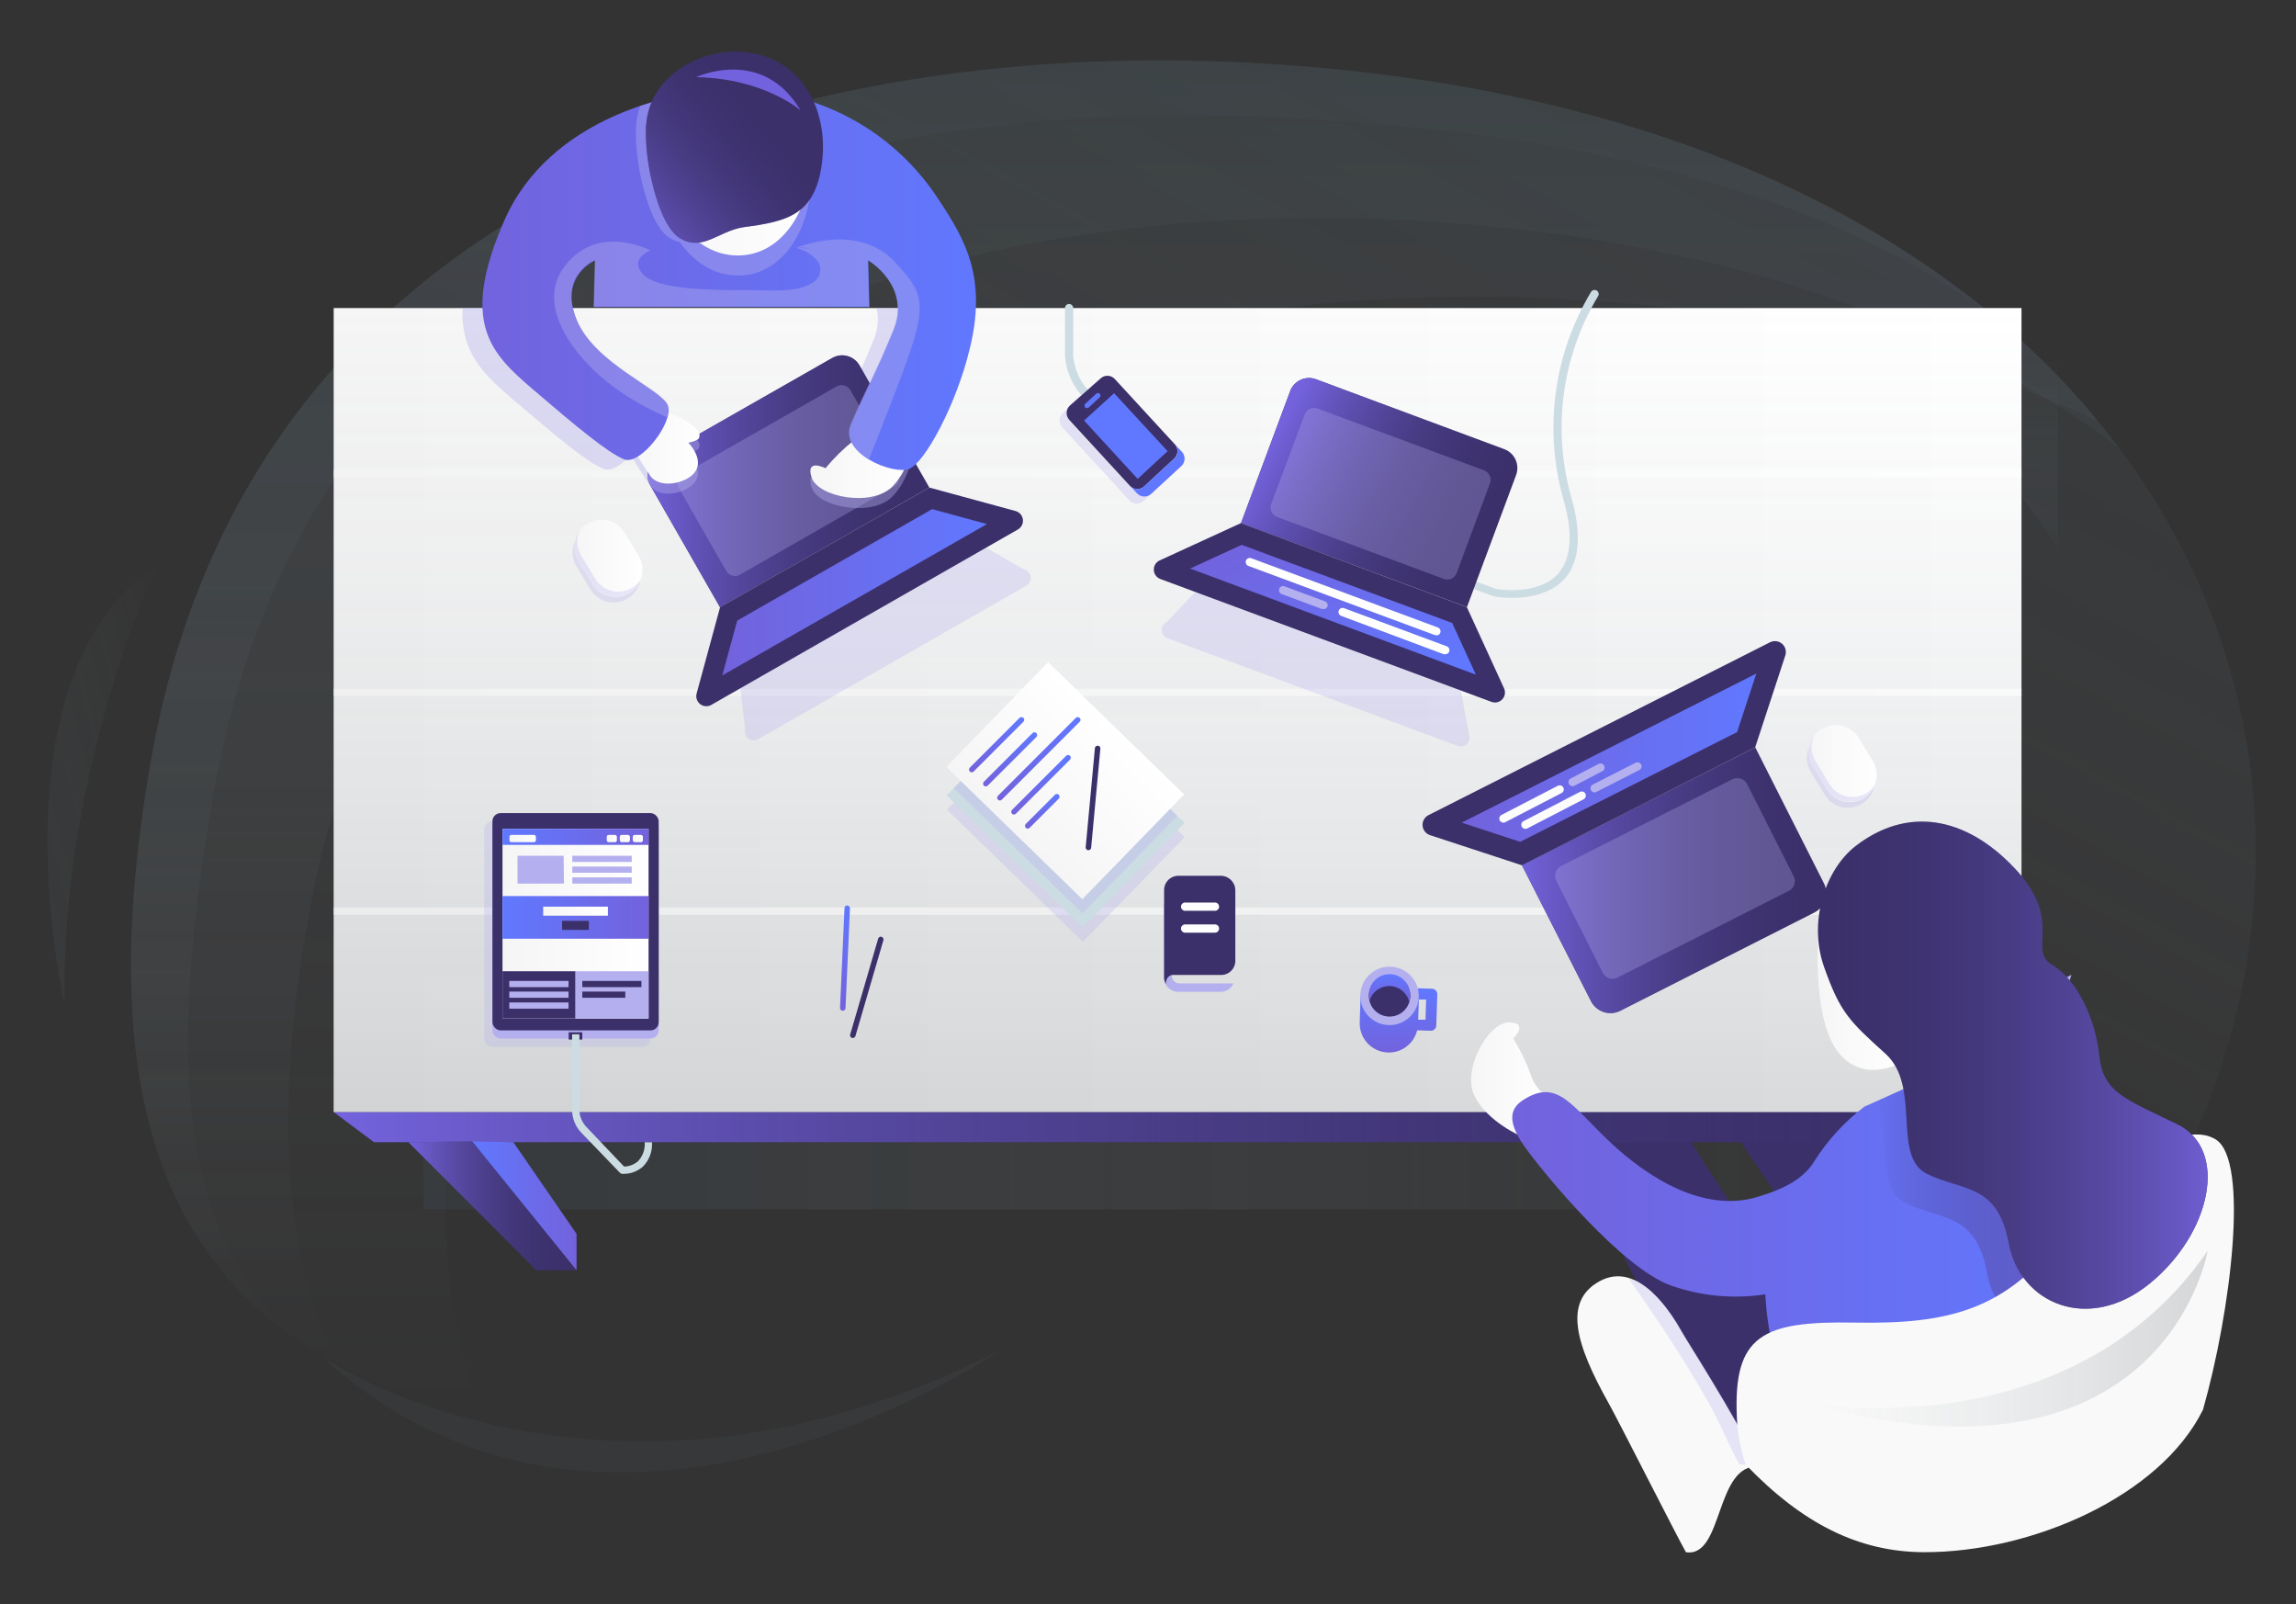 <?xml version="1.0" encoding="UTF-8"?>
<svg width="315px" height="220px" viewBox="0 0 315 220" version="1.1" xmlns="http://www.w3.org/2000/svg" xmlns:xlink="http://www.w3.org/1999/xlink">
    <rect x="0" y="0" width="315" height="220" fill="#333333" stroke="none"/>
    <!-- Generator: Sketch 52.4 (67378) - http://www.bohemiancoding.com/sketch -->
    <title>services/development</title>
    <desc>Created with Sketch.</desc>
    <defs>
        <linearGradient x1="51.278%" y1="53.965%" x2="91.844%" y2="7.157%" id="linearGradient-1">
            <stop stop-color="#919DA5" stop-opacity="0" offset="0%"></stop>
            <stop stop-color="#454F58" stop-opacity="0.93" offset="93%"></stop>
            <stop stop-color="#3F4952" offset="100%"></stop>
        </linearGradient>
        <linearGradient x1="50.082%" y1="100%" x2="50.082%" y2="0%" id="linearGradient-2">
            <stop stop-color="#3F4952" offset="0%"></stop>
            <stop stop-color="#919DA5" stop-opacity="0" offset="100%"></stop>
        </linearGradient>
        <linearGradient x1="50%" y1="100%" x2="50%" y2="0%" id="linearGradient-3">
            <stop stop-color="#3F4952" offset="0%"></stop>
            <stop stop-color="#919DA5" stop-opacity="0" offset="100%"></stop>
        </linearGradient>
        <linearGradient x1="50%" y1="100.016%" x2="50%" y2="0.001%" id="linearGradient-4">
            <stop stop-color="#919DA5" stop-opacity="0" offset="0%"></stop>
            <stop stop-color="#3F4952" offset="100%"></stop>
        </linearGradient>
        <linearGradient x1="49.998%" y1="100%" x2="49.998%" y2="0.001%" id="linearGradient-5">
            <stop stop-color="#919DA5" stop-opacity="0" offset="0%"></stop>
            <stop stop-color="#3F4952" offset="100%"></stop>
        </linearGradient>
        <linearGradient x1="50%" y1="100%" x2="50%" y2="0.001%" id="linearGradient-6">
            <stop stop-color="#919DA5" stop-opacity="0" offset="0%"></stop>
            <stop stop-color="#3F4952" offset="100%"></stop>
        </linearGradient>
        <linearGradient x1="0%" y1="50.005%" x2="100%" y2="50.005%" id="linearGradient-7">
            <stop stop-color="#3F4952" offset="0%"></stop>
            <stop stop-color="#919DA5" stop-opacity="0" offset="100%"></stop>
        </linearGradient>
        <linearGradient x1="0%" y1="49.879%" x2="100%" y2="49.879%" id="linearGradient-8">
            <stop stop-color="#7362DC" offset="0%"></stop>
            <stop stop-color="#3B306A" stop-opacity="0" offset="100%"></stop>
        </linearGradient>
        <linearGradient x1="0%" y1="49.995%" x2="100%" y2="49.995%" id="linearGradient-9">
            <stop stop-color="#F5F5F5" offset="0%"></stop>
            <stop stop-color="#FFFFFF" offset="100%"></stop>
        </linearGradient>
        <linearGradient x1="0%" y1="50%" x2="100%" y2="50%" id="linearGradient-10">
            <stop stop-color="#F5F5F5" offset="0%"></stop>
            <stop stop-color="#FFFFFF" offset="100%"></stop>
        </linearGradient>
        <linearGradient x1="10.322%" y1="30.974%" x2="92.122%" y2="67.593%" id="linearGradient-11">
            <stop stop-color="#7362DC" offset="0%"></stop>
            <stop stop-color="#3B306A" stop-opacity="0" offset="100%"></stop>
        </linearGradient>
        <linearGradient x1="2.689%" y1="4.685%" x2="102.689%" y2="86.388%" id="linearGradient-12">
            <stop stop-color="#7362DC" offset="0%"></stop>
            <stop stop-color="#6078FF" offset="100%"></stop>
        </linearGradient>
        <linearGradient x1="0%" y1="50%" x2="100%" y2="50%" id="linearGradient-13">
            <stop stop-color="#7362DC" offset="0%"></stop>
            <stop stop-color="#3B306A" stop-opacity="0" offset="100%"></stop>
        </linearGradient>
        <linearGradient x1="0%" y1="50%" x2="100%" y2="50%" id="linearGradient-14">
            <stop stop-color="#6078FF" offset="0%"></stop>
            <stop stop-color="#7362DC" offset="100%"></stop>
        </linearGradient>
        <linearGradient x1="0.022%" y1="50.002%" x2="100%" y2="50.002%" id="linearGradient-15">
            <stop stop-color="#7362DC" offset="0%"></stop>
            <stop stop-color="#3B306A" stop-opacity="0" offset="100%"></stop>
        </linearGradient>
        <linearGradient x1="0%" y1="50.022%" x2="100%" y2="50.022%" id="linearGradient-16">
            <stop stop-color="#7362DC" offset="0%"></stop>
            <stop stop-color="#6078FF" offset="100%"></stop>
        </linearGradient>
        <linearGradient x1="49.74%" y1="99.346%" x2="49.74%" y2="0%" id="linearGradient-17">
            <stop stop-color="#7362DC" offset="0%"></stop>
            <stop stop-color="#6078FF" offset="100%"></stop>
        </linearGradient>
        <linearGradient x1="49.601%" y1="97.552%" x2="51.635%" y2="3.737%" id="linearGradient-18">
            <stop stop-color="#7362DC" offset="0%"></stop>
            <stop stop-color="#6078FF" offset="100%"></stop>
        </linearGradient>
        <linearGradient x1="-27.73%" y1="63.613%" x2="153.652%" y2="34.545%" id="linearGradient-19">
            <stop stop-color="#6078FF" offset="0%"></stop>
            <stop stop-color="#7362DC" offset="100%"></stop>
        </linearGradient>
        <linearGradient x1="0%" y1="50.025%" x2="99.948%" y2="50.025%" id="linearGradient-20">
            <stop stop-color="#7362DC" offset="0%"></stop>
            <stop stop-color="#3B306A" stop-opacity="0" offset="100%"></stop>
        </linearGradient>
        <linearGradient x1="0%" y1="50%" x2="100%" y2="50%" id="linearGradient-21">
            <stop stop-color="#7362DC" offset="0%"></stop>
            <stop stop-color="#6078FF" offset="100%"></stop>
        </linearGradient>
        <linearGradient x1="-0.051%" y1="50%" x2="100.051%" y2="50%" id="linearGradient-22">
            <stop stop-color="#F5F5F5" offset="0%"></stop>
            <stop stop-color="#FFFFFF" offset="100%"></stop>
        </linearGradient>
        <linearGradient x1="0.008%" y1="50%" x2="100%" y2="50%" id="linearGradient-23">
            <stop stop-color="#F5F5F5" offset="0%"></stop>
            <stop stop-color="#FFFFFF" offset="100%"></stop>
        </linearGradient>
        <linearGradient x1="-0.003%" y1="49.98%" x2="100.039%" y2="49.98%" id="linearGradient-24">
            <stop stop-color="#7362DC" offset="0%"></stop>
            <stop stop-color="#6078FF" offset="100%"></stop>
        </linearGradient>
        <linearGradient x1="0%" y1="50%" x2="100%" y2="50%" id="linearGradient-25">
            <stop stop-color="#3B306A" stop-opacity="0" offset="0%"></stop>
            <stop stop-color="#7362DC" offset="100%"></stop>
        </linearGradient>
        <linearGradient x1="0%" y1="50.003%" x2="100%" y2="50.003%" id="linearGradient-26">
            <stop stop-color="#919DA5" stop-opacity="0" offset="0%"></stop>
            <stop stop-color="#3F4952" offset="100%"></stop>
        </linearGradient>
        <linearGradient x1="-0.043%" y1="50.041%" x2="100%" y2="50.041%" id="linearGradient-27">
            <stop stop-color="#F5F5F5" offset="0%"></stop>
            <stop stop-color="#FFFFFF" offset="100%"></stop>
        </linearGradient>
        <linearGradient x1="-0.008%" y1="49.998%" x2="100.005%" y2="49.998%" id="linearGradient-28">
            <stop stop-color="#3B306A" stop-opacity="0" offset="0%"></stop>
            <stop stop-color="#7362DC" offset="100%"></stop>
        </linearGradient>
        <linearGradient x1="0.015%" y1="49.937%" x2="100%" y2="49.937%" id="linearGradient-29">
            <stop stop-color="#F5F5F5" offset="0%"></stop>
            <stop stop-color="#FFFFFF" offset="100%"></stop>
        </linearGradient>
        <linearGradient x1="0%" y1="50.001%" x2="100.173%" y2="50.001%" id="linearGradient-30">
            <stop stop-color="#F5F5F5" offset="0%"></stop>
            <stop stop-color="#FFFFFF" offset="100%"></stop>
        </linearGradient>
        <linearGradient x1="0.022%" y1="50.028%" x2="100.036%" y2="50.028%" id="linearGradient-31">
            <stop stop-color="#7362DC" offset="0%"></stop>
            <stop stop-color="#6078FF" offset="100%"></stop>
        </linearGradient>
        <linearGradient x1="0.008%" y1="50%" x2="99.977%" y2="50%" id="linearGradient-32">
            <stop stop-color="#F5F5F5" offset="0%"></stop>
            <stop stop-color="#FFFFFF" offset="100%"></stop>
        </linearGradient>
        <linearGradient x1="-9.091%" y1="103.001%" x2="69.833%" y2="29.924%" id="linearGradient-33">
            <stop stop-color="#7362DC" offset="0%"></stop>
            <stop stop-color="#3B306A" stop-opacity="0" offset="100%"></stop>
        </linearGradient>
        <linearGradient x1="-0.03%" y1="49.971%" x2="99.952%" y2="49.971%" id="linearGradient-34">
            <stop stop-color="#F5F5F5" offset="0%"></stop>
            <stop stop-color="#FFFFFF" offset="100%"></stop>
        </linearGradient>
        <linearGradient x1="29.598%" y1="72.728%" x2="72.415%" y2="28.536%" id="linearGradient-35">
            <stop stop-color="#F5F5F5" offset="0%"></stop>
            <stop stop-color="#FFFFFF" offset="100%"></stop>
        </linearGradient>
        <linearGradient x1="243.72%" y1="211.475%" x2="168.721%" y2="133.281%" id="linearGradient-36">
            <stop stop-color="#7362DC" offset="0%"></stop>
            <stop stop-color="#6078FF" offset="100%"></stop>
        </linearGradient>
        <linearGradient x1="0%" y1="50.085%" x2="100%" y2="50.085%" id="linearGradient-37">
            <stop stop-color="#6078FF" offset="0%"></stop>
            <stop stop-color="#7362DC" offset="100%"></stop>
        </linearGradient>
        <linearGradient x1="0%" y1="51.923%" x2="100%" y2="51.923%" id="linearGradient-38">
            <stop stop-color="#F5F5F5" offset="0%"></stop>
            <stop stop-color="#FFFFFF" offset="100%"></stop>
        </linearGradient>
        <linearGradient x1="0%" y1="51.923%" x2="99.281%" y2="51.923%" id="linearGradient-39">
            <stop stop-color="#F5F5F5" offset="0%"></stop>
            <stop stop-color="#FFFFFF" offset="100%"></stop>
        </linearGradient>
        <linearGradient x1="49.265%" y1="99.999%" x2="49.265%" y2="0.004%" id="linearGradient-40">
            <stop stop-color="#7362DC" offset="0%"></stop>
            <stop stop-color="#6078FF" offset="100%"></stop>
        </linearGradient>
        <linearGradient x1="0%" y1="49.927%" x2="100%" y2="49.927%" id="linearGradient-41">
            <stop stop-color="#7362DC" offset="0%"></stop>
            <stop stop-color="#6078FF" offset="100%"></stop>
        </linearGradient>
        <linearGradient x1="49.948%" y1="99.998%" x2="49.948%" y2="-0.081%" id="linearGradient-42">
            <stop stop-color="#7362DC" offset="0%"></stop>
            <stop stop-color="#6078FF" offset="100%"></stop>
        </linearGradient>
        <linearGradient x1="0%" y1="49.925%" x2="100%" y2="49.925%" id="linearGradient-43">
            <stop stop-color="#7362DC" offset="0%"></stop>
            <stop stop-color="#6078FF" offset="100%"></stop>
        </linearGradient>
        <linearGradient x1="49.933%" y1="99.998%" x2="49.933%" y2="0.035%" id="linearGradient-44">
            <stop stop-color="#7362DC" offset="0%"></stop>
            <stop stop-color="#6078FF" offset="100%"></stop>
        </linearGradient>
        <linearGradient x1="0%" y1="49.953%" x2="100%" y2="49.953%" id="linearGradient-45">
            <stop stop-color="#7362DC" offset="0%"></stop>
            <stop stop-color="#6078FF" offset="100%"></stop>
        </linearGradient>
        <linearGradient x1="49.965%" y1="99.999%" x2="49.965%" y2="-0.054%" id="linearGradient-46">
            <stop stop-color="#7362DC" offset="0%"></stop>
            <stop stop-color="#6078FF" offset="100%"></stop>
        </linearGradient>
        <linearGradient x1="0%" y1="49.933%" x2="100%" y2="49.933%" id="linearGradient-47">
            <stop stop-color="#7362DC" offset="0%"></stop>
            <stop stop-color="#6078FF" offset="100%"></stop>
        </linearGradient>
        <linearGradient x1="50%" y1="100%" x2="50%" y2="0.022%" id="linearGradient-48">
            <stop stop-color="#7362DC" offset="0%"></stop>
            <stop stop-color="#6078FF" offset="100%"></stop>
        </linearGradient>
        <linearGradient x1="50.989%" y1="100%" x2="50.989%" y2="-0.173%" id="linearGradient-49">
            <stop stop-color="#7362DC" offset="0%"></stop>
            <stop stop-color="#6078FF" offset="100%"></stop>
        </linearGradient>
        <linearGradient x1="-35.633%" y1="95.277%" x2="106.144%" y2="0.631%" id="linearGradient-50">
            <stop stop-color="#3F4952" offset="0%"></stop>
            <stop stop-color="#919DA5" stop-opacity="0" offset="100%"></stop>
        </linearGradient>
        <linearGradient x1="42.868%" y1="32.082%" x2="87.896%" y2="-151.095%" id="linearGradient-51">
            <stop stop-color="#3F4952" offset="0%"></stop>
            <stop stop-color="#919DA5" stop-opacity="0" offset="100%"></stop>
        </linearGradient>
    </defs>
    <g id="services/development" stroke="none" stroke-width="1" fill="none" fill-rule="evenodd">
        <g id="development" transform="translate(6, 7)">
            <path d="M165.14,1.6 C99.86,-1.73 28.14,21.07 14.74,97.15 C1.34,173.23 35.89,199.4 137.35,188.37 C238.81,177.34 282.89,195 299.87,135.54 C316.85,76.08 274.37,7.18 165.14,1.6 Z" id="Path" fill="url(#linearGradient-1)" opacity="0.2"></path>
            <path d="M276.34,68.19 L276.34,42.25 L252,42.25 C261.618,49.351 269.865,58.14 276.34,68.19 Z" id="Path" fill="url(#linearGradient-2)" opacity="0.2" style="mix-blend-mode: multiply;"></path>
            <path d="M55.86,42.25 L44.78,42.25 L44.78,53.09 C48.175,49.184 51.881,45.559 55.86,42.25 Z" id="Path" fill="url(#linearGradient-3)" opacity="0.2" style="mix-blend-mode: multiply;"></path>
            <path d="M57.91,129.52 C71.35,53.45 143,30.65 208.31,34 C237.52,35.49 261.96,41.52 281.77,50.69 C259.92,24.15 221.38,4.48 165.14,1.6 C99.86,-1.73 28.14,21.07 14.74,97.15 C5.58,149.01 18.74,177.67 60.2,187.15 C54.22,172.69 53.65,153.61 57.91,129.52 Z" id="Path" fill="url(#linearGradient-4)" opacity="0.2"></path>
            <path d="M36.32,118.73 C49.76,42.66 121.44,19.85 186.72,23.19 C229.5,25.37 262,37.28 284.78,54.52 C263.56,26.07 224.07,4.61 165.14,1.6 C99.86,-1.73 28.14,21.07 14.74,97.15 C7.25,139.52 14.68,166.41 40.26,180.02 C32.76,165.14 31.7,144.88 36.32,118.73 Z" id="Path" fill="url(#linearGradient-5)" opacity="0.2"></path>
            <path d="M23.37,101.46 C36.81,25.39 105.26,5.82 170.54,9.16 C213.13,11.33 245.54,19.91 268.31,37.04 C245.44,17.6 211.23,4 165.14,1.6 C99.86,-1.73 28.14,21.07 14.74,97.15 C7.86,136.1 13.58,162 34.41,176.46 C18,161.38 17.13,136.81 23.37,101.46 Z" id="Path" fill="url(#linearGradient-6)" opacity="0.2"></path>
            <rect id="Rectangle" fill="url(#linearGradient-7)" opacity="0.3" x="52.11" y="57.72" width="212.42" height="101.15"></rect>
            <path d="M206.82,143.07 C206.82,143.07 215.61,165.07 220.2,171.27 C224.79,177.47 227.62,184.53 233.93,193.98 C240.24,203.43 257.74,201.24 263.59,194.98 C269.44,188.72 258.71,155.92 258.71,155.92 L245.71,140.72 L231.8,148 C231.8,148 242.63,164.87 246.71,168.19 C250.79,171.51 242.82,171.66 237.91,166.66 C233,161.66 220.83,141.15 220.83,141.15 L206.82,143.07 Z" id="Path" fill="#3B306A"></path>
            <polygon id="Path" fill="#3B306A" points="265.83 149.65 45.3 149.65 39.78 145.52 271.34 145.52"></polygon>
            <polygon id="Path" fill="url(#linearGradient-8)" points="265.83 149.65 45.3 149.65 39.78 145.52 271.34 145.52"></polygon>
            <rect id="Rectangle" fill="url(#linearGradient-9)" x="39.78" y="35.25" width="231.56" height="110.27"></rect>
            <rect id="Rectangle" fill="url(#linearGradient-3)" opacity="0.2" style="mix-blend-mode: multiply;" x="39.78" y="35.25" width="231.56" height="110.27"></rect>
            <path d="M271.34,118.47 L39.78,118.47 L39.78,117.47 L271.34,117.47 L271.34,118.47 Z M271.34,88.47 L39.78,88.47 L39.78,87.47 L271.34,87.47 L271.34,88.47 Z M271.34,58.47 L39.78,58.47 L39.78,57.47 L271.34,57.47 L271.34,58.47 Z" id="Shape" fill="url(#linearGradient-10)" fill-rule="nonzero" opacity="0.6"></path>
            <path d="M114.26,35.25 L125.15,35.25 C125.193,37.64 124.914,40.025 124.32,42.34 C122.5,49.83 118.32,57.85 116.05,58.71 C113.78,59.57 106.37,56.56 107.99,52.71 C109.86,48.23 111.41,45.65 113.85,39.62 C114.452,38.245 114.595,36.713 114.26,35.25 Z M64.46,47.86 C70.32,52.86 74.62,56.47 76.86,57.33 C79.1,58.19 83.76,52.16 82.86,49.92 C81.96,47.68 72.76,44.24 70.32,38.21 C69.911,37.261 69.684,36.243 69.65,35.21 L57.47,35.21 C57.14,41.39 60.43,44.42 64.46,47.86 Z" id="Shape" fill="#B4AFEF" fill-rule="nonzero" opacity="0.4" style="mix-blend-mode: multiply;"></path>
            <path d="M201.46,75 C200.619,75.004 199.779,74.934 198.95,74.79 L196.18,73.79 C195.985,73.638 195.912,73.375 196.002,73.145 C196.092,72.914 196.323,72.77 196.57,72.79 L199.25,73.79 C199.25,73.79 204.91,74.79 207.72,71.73 C209.59,69.68 209.85,66.22 208.48,61.46 C205.773,51.856 207.156,41.56 212.3,33.01 C212.48,32.755 212.833,32.692 213.09,32.87 C213.212,32.955 213.295,33.085 213.322,33.231 C213.348,33.377 213.315,33.528 213.23,33.65 C208.271,41.92 206.943,51.869 209.56,61.15 C211.05,66.31 210.71,70.15 208.56,72.5 C206.58,74.56 203.59,75 201.46,75 Z" id="Path" fill="#CCDCE3"></path>
            <path d="M195.26,76.26 L164.26,64.75 L171,46.66 C171.517,45.243 173.076,44.504 174.5,45 L200.34,54.59 C201.038,54.838 201.606,55.356 201.918,56.027 C202.231,56.698 202.26,57.467 202,58.16 L195.26,76.26 Z" id="Path" fill="#3B306A"></path>
            <path d="M195.26,76.26 L164.26,64.75 L171,46.66 C171.517,45.243 173.076,44.504 174.5,45 L200.34,54.59 C201.038,54.838 201.606,55.356 201.918,56.027 C202.231,56.698 202.26,57.467 202,58.16 L195.26,76.26 Z" id="Path" fill="url(#linearGradient-11)"></path>
            <path d="M194,95.31 L154.16,80.53 C153.704,80.358 153.396,79.929 153.379,79.442 C153.361,78.955 153.638,78.505 154.08,78.3 L165.24,66.6 L192.42,76.68 L195.52,93.68 C195.718,94.124 195.632,94.643 195.3,94.999 C194.969,95.354 194.457,95.477 194,95.31 Z" id="Path" fill="#B4AFEF" opacity="0.3" style="mix-blend-mode: multiply;"></path>
            <path d="M198.64,89.27 L153.19,72.41 C152.671,72.214 152.32,71.727 152.298,71.173 C152.276,70.619 152.588,70.106 153.09,69.87 L164.24,64.75 L195.24,76.26 L200.35,87.41 C200.58,87.912 200.487,88.502 200.113,88.908 C199.74,89.315 199.159,89.457 198.64,89.27 Z" id="Path" fill="#3B306A"></path>
            <path d="M192,72.37 L169.21,63.9 C168.499,63.633 168.137,62.842 168.4,62.13 L173,49.85 C173.128,49.506 173.388,49.227 173.722,49.075 C174.056,48.923 174.437,48.911 174.78,49.04 L197.61,57.51 C198.321,57.777 198.683,58.568 198.42,59.28 L193.86,71.56 C193.734,71.924 193.461,72.219 193.107,72.372 C192.754,72.526 192.353,72.525 192,72.37 Z" id="Path" fill="#B4AFEF" opacity="0.3"></path>
            <polygon id="Path" fill="url(#linearGradient-12)" points="157.27 70.98 164.35 67.73 193.23 78.44 196.48 85.53"></polygon>
            <polygon id="Path" fill="#3B306A" points="58.8 149.56 50.02 149.65 67.59 167.22 73.1 167.22 58.8 149.56"></polygon>
            <polygon id="Path" fill="url(#linearGradient-13)" points="73.1 167.22 58.8 149.56 50.02 149.65 67.59 167.22"></polygon>
            <polygon id="Path" fill="url(#linearGradient-14)" points="73.1 167.22 73.1 162.23 64.42 149.65 58.8 149.56"></polygon>
            <path d="M134.86,73.3 L98,94.39 C97.577,94.632 97.049,94.596 96.663,94.299 C96.276,94.002 96.105,93.501 96.23,93.03 L94.39,77 L119.56,62.61 L134.56,71.13 C135.014,71.262 135.348,71.649 135.413,72.118 C135.478,72.586 135.261,73.049 134.86,73.3 Z" id="Path" fill="#B4AFEF" opacity="0.3" style="mix-blend-mode: multiply;"></path>
            <path d="M121.5,59.87 L92.78,76.29 L83.2,59.54 C82.443,58.225 82.89,56.545 84.2,55.78 L108.16,42.1 C108.791,41.734 109.542,41.633 110.247,41.821 C110.952,42.008 111.554,42.469 111.92,43.1 L121.5,59.87 Z" id="Path" fill="#3B306A"></path>
            <path d="M121.5,59.87 L92.78,76.29 L83.2,59.54 C82.443,58.225 82.89,56.545 84.2,55.78 L108.16,42.1 C108.791,41.734 109.542,41.633 110.247,41.821 C110.952,42.008 111.554,42.469 111.92,43.1 L121.5,59.87 Z" id="Path" fill="url(#linearGradient-15)"></path>
            <path d="M133.65,65.62 L91.57,89.69 C91.087,89.956 90.491,89.909 90.056,89.569 C89.621,89.23 89.43,88.664 89.57,88.13 L92.79,76.29 L121.5,59.87 L133.33,63.09 C133.869,63.237 134.265,63.694 134.335,64.248 C134.406,64.802 134.135,65.343 133.65,65.62 Z" id="Path" fill="#3B306A"></path>
            <polygon id="Path" fill="url(#linearGradient-16)" points="93.09 85.64 95.14 78.12 121.88 62.83 129.4 64.88"></polygon>
            <path d="M116.65,59.73 L95.52,71.82 C94.857,72.198 94.013,71.97 93.63,71.31 L87.13,59.94 C86.761,59.276 86.992,58.439 87.65,58.06 L108.78,46 C109.443,45.622 110.287,45.85 110.67,46.51 L117.17,57.88 C117.519,58.536 117.29,59.352 116.65,59.73 Z" id="Path" fill="#B4AFEF" opacity="0.3"></path>
            <path d="M190.46,128.61 L188.54,128.55 L188.54,129.71 L180.67,129.46 L180.55,133.16 C180.448,135.219 181.928,137.018 183.967,137.315 C186.007,137.613 187.939,136.312 188.43,134.31 L190.31,134.37 C190.499,134.369 190.681,134.298 190.82,134.17 C190.965,134.036 191.048,133.848 191.05,133.65 L191.19,129.38 C191.195,129.181 191.121,128.988 190.985,128.844 C190.848,128.699 190.659,128.615 190.46,128.61 Z M189.57,132.86 L188.57,132.86 L188.66,130.09 L189.66,130.09 L189.57,132.86 Z" id="Shape" fill="url(#linearGradient-17)" fill-rule="nonzero"></path>
            <circle id="Oval" fill="#B4AFEF" cx="184.64" cy="129.59" r="4.01"></circle>
            <circle id="Oval" fill="#3B306A" cx="184.64" cy="129.59" r="2.84"></circle>
            <path d="M184.68,128.24 C185.956,128.286 187.044,129.178 187.34,130.42 C187.419,130.181 187.463,129.932 187.47,129.68 C187.556,128.636 187.061,127.629 186.18,127.06 C185.3,126.492 184.178,126.454 183.262,126.962 C182.346,127.471 181.784,128.442 181.8,129.49 C181.799,129.743 181.829,129.995 181.89,130.24 C182.266,129.023 183.407,128.206 184.68,128.24 Z" id="Path" fill="url(#linearGradient-18)"></path>
            <polygon id="Path" fill="#B4AFEF" points="264.48 154.97 269.66 130.91 278.2 126.7 269.81 152.28"></polygon>
            <polygon id="Path" fill="url(#linearGradient-19)" points="264.48 154.97 262.04 150.14 264.28 133.75 269.66 130.91"></polygon>
            <path d="M202.81,111.68 L234.81,95.51 L244.24,114.16 C244.967,115.63 244.379,117.412 242.92,118.16 L216.28,131.64 C214.81,132.367 213.028,131.779 212.28,130.32 L202.81,111.68 Z" id="Path" fill="#3B306A"></path>
            <path d="M202.81,111.68 L234.81,95.51 L244.24,114.16 C244.967,115.63 244.379,117.412 242.92,118.16 L216.28,131.64 C214.81,132.367 213.028,131.779 212.28,130.32 L202.81,111.68 Z" id="Path" fill="url(#linearGradient-20)"></path>
            <path d="M190,104.79 L236.84,81.09 C237.38,80.819 238.03,80.899 238.488,81.292 C238.947,81.685 239.125,82.315 238.94,82.89 L234.8,95.51 L202.8,111.68 L190.18,107.54 C189.608,107.347 189.208,106.828 189.169,106.225 C189.129,105.623 189.458,105.056 190,104.79 Z" id="Path" fill="#3B306A"></path>
            <polygon id="Path" fill="url(#linearGradient-21)" points="234.96 85.38 232.32 93.41 202.56 108.46 194.54 105.83"></polygon>
            <path d="M200.26,105.83 C199.999,105.834 199.77,105.657 199.708,105.403 C199.646,105.15 199.767,104.887 200,104.77 L207.73,100.77 C207.909,100.679 208.122,100.69 208.291,100.799 C208.459,100.908 208.556,101.099 208.546,101.299 C208.535,101.499 208.419,101.679 208.24,101.77 L200.51,105.77 C200.432,105.809 200.347,105.829 200.26,105.83 Z" id="Path" fill="#FCFCFC"></path>
            <path d="M203.28,106.68 C203.019,106.684 202.79,106.507 202.728,106.253 C202.666,106 202.787,105.737 203.02,105.62 L210.75,101.62 C210.882,101.55 211.037,101.536 211.18,101.581 C211.323,101.626 211.442,101.727 211.51,101.86 C211.65,102.136 211.543,102.474 211.27,102.62 L203.54,106.62 C203.459,106.659 203.37,106.679 203.28,106.68 Z" id="Path" fill="#FCFCFC"></path>
            <path d="M209.75,100.83 C209.489,100.834 209.26,100.657 209.198,100.403 C209.136,100.15 209.257,99.887 209.49,99.77 L213.33,97.77 C213.604,97.631 213.938,97.738 214.08,98.01 C214.153,98.142 214.168,98.298 214.123,98.441 C214.078,98.585 213.975,98.704 213.84,98.77 L210,100.77 C209.922,100.809 209.837,100.829 209.75,100.83 Z" id="Path" fill="#B4AFEF"></path>
            <path d="M212.77,101.68 C212.557,101.682 212.363,101.561 212.27,101.37 C212.136,101.093 212.241,100.76 212.51,100.61 L218.4,97.61 C218.679,97.472 219.018,97.583 219.16,97.86 C219.297,98.136 219.186,98.472 218.91,98.61 L213.03,101.61 C212.951,101.656 212.861,101.68 212.77,101.68 Z" id="Path" fill="#B4AFEF"></path>
            <path d="M239.43,115.18 L215.9,127.09 C215.165,127.454 214.274,127.16 213.9,126.43 L207.5,113.78 C207.13,113.045 207.426,112.15 208.16,111.78 L231.69,99.87 C232.425,99.512 233.312,99.805 233.69,100.53 L240.09,113.19 C240.453,113.922 240.158,114.81 239.43,115.18 Z" id="Path" fill="#B4AFEF" opacity="0.3"></path>
            <path d="M249.44,103.26 C247.689,104.318 245.412,103.759 244.35,102.01 L242.43,98.85 C241.372,97.099 241.931,94.822 243.68,93.76 C245.431,92.702 247.708,93.261 248.77,95.01 L250.68,98.17 C251.192,99.009 251.349,100.017 251.116,100.972 C250.883,101.927 250.28,102.75 249.44,103.26 Z" id="Path" fill="#B4AFEF" opacity="0.3" style="mix-blend-mode: multiply;"></path>
            <path d="M249.69,102.47 C247.942,103.527 245.668,102.968 244.61,101.22 L242.69,98.06 C241.632,96.309 242.191,94.032 243.94,92.97 C245.688,91.913 247.962,92.472 249.02,94.22 L250.94,97.38 C251.998,99.131 251.439,101.408 249.69,102.47 Z" id="Path" fill="url(#linearGradient-22)"></path>
            <path d="M250.07,101.77 C249.231,102.282 248.223,102.439 247.268,102.206 C246.313,101.973 245.49,101.37 244.98,100.53 L243.06,97.36 C242.45,96.349 242.365,95.105 242.83,94.02 C241.999,95.209 241.944,96.776 242.69,98.02 L244.61,101.18 C245.668,102.928 247.942,103.487 249.69,102.43 C250.361,102.025 250.884,101.415 251.18,100.69 C250.891,101.125 250.512,101.493 250.07,101.77 Z" id="Path" fill="#B4AFEF" opacity="0.3" style="mix-blend-mode: multiply;"></path>
            <path d="M202.76,148.87 C202.76,148.87 198.12,146.93 196.31,143.35 C194.5,139.77 198.18,133.2 201.02,133.23 C203.86,133.26 201.61,135.44 201.61,135.44 C202.586,136.999 203.391,138.658 204.01,140.39 C204.543,142.114 205.889,143.467 207.61,144.01 L202.76,148.87 Z" id="Path" fill="url(#linearGradient-23)"></path>
            <path d="M224.69,175.6 C223.39,173.29 218.84,165.75 213.43,168.74 C208.5,171.47 210.08,177.23 214.7,185.46 C215.89,187.56 224.01,203.62 225.3,205.89 C230.51,206.7 229.24,193.61 235.42,194.12 C231.51,186.26 225.45,177 224.69,175.6 Z" id="Path" fill="#F9F9F9"></path>
            <path d="M203.06,143.81 C200.96,145.12 200.79,147.04 203.48,150.7 C206.17,154.36 216.48,166.84 223.2,169.3 C227.366,170.775 231.832,171.195 236.2,170.52 C236.2,170.52 236.48,182.64 242.8,189.35 C247.16,193.98 246.25,194.94 263.8,185.88 C281.35,176.82 281.08,155.88 281.09,146.55 C281.1,137.22 281.6,137.75 273.48,138.55 C265.36,139.35 260.91,139.79 260.91,139.79 L249.77,144.79 C247.052,146.861 244.725,149.401 242.9,152.29 C241.49,154.58 239.03,156 235.03,157.19 C227.75,159.33 220.21,154.63 214.9,149.65 C209.59,144.67 207.72,140.89 203.06,143.81 Z" id="Path" fill="url(#linearGradient-24)"></path>
            <path d="M281.12,146.55 L281.12,146.44 C279.85,145.224 279.098,143.566 279.02,141.81 C278.891,140.568 278.653,139.34 278.31,138.14 C277.2,138.14 275.66,138.32 273.51,138.52 C265.39,139.28 260.94,139.76 260.94,139.76 L251.44,144.04 C253.54,148.91 251.3,155.95 255.35,157.97 C260.19,160.38 265.06,159.2 266.59,167.49 C267.262,171.738 270.414,175.17 274.59,176.2 C281.24,166.19 281.11,153.33 281.12,146.55 Z" id="Path" fill="url(#linearGradient-25)"></path>
            <path d="M218.67,168.8 L217.38,168.26 C217.38,168.26 226.8,181.38 230.38,189.26 C231.24,191.18 231.99,192.67 232.62,193.83 L235.47,194.09 C231.56,186.23 225.47,176.93 224.74,175.57 C224.01,174.21 221.61,170.39 218.67,168.8 Z" id="Path" fill="#B4AFEF" opacity="0.3" style="mix-blend-mode: multiply;"></path>
            <path d="M298,149.29 C293.63,146.54 284.62,152.15 276.92,162.46 C269.22,172.77 261.14,174.63 248.48,174.4 C235.82,174.17 231.77,176.1 232.29,187.4 C232.379,189.611 232.79,191.798 233.51,193.89 C241.27,201.96 249.01,205.89 258.07,205.89 C272.69,205.89 290.32,198.29 296.24,186.35 C300.07,172.86 302.61,152.17 298,149.29 Z" id="Path" fill="#F9F9F9"></path>
            <path d="M241.3,185.31 C241.3,185.31 277.7,192.39 296.88,164.56 C296.88,164.56 291,199.38 241.3,185.31 Z" id="Path" fill="url(#linearGradient-26)" opacity="0.2" style="mix-blend-mode: multiply;"></path>
            <path d="M243.52,119.72 C243.52,119.72 242.34,132.72 246.3,137.46 C250.26,142.2 256.07,138.09 256.07,138.09 L243.52,119.72 Z" id="Path" fill="url(#linearGradient-27)"></path>
            <path d="M248.63,109 C244.43,112.21 242.05,119.37 244.25,125.61 C246.45,131.85 247.71,133.04 252.68,137.52 C257.65,142 253.52,151.57 258.35,153.98 C263.18,156.39 268.06,155.21 269.59,163.5 C271.12,171.79 280.52,175.89 288.93,169.04 C297.34,162.19 299.84,150.66 292.69,147.19 C285.54,143.72 282.54,142.82 282.02,137.82 C281.5,132.82 279.02,127.4 275.54,125.33 C272.06,123.26 277.26,119.39 270.43,112.12 C263.6,104.85 255.61,103.64 248.63,109 Z" id="Path" fill="#3B306A"></path>
            <path d="M248.63,109 C244.43,112.21 242.05,119.37 244.25,125.61 C246.45,131.85 247.71,133.04 252.68,137.52 C257.65,142 253.52,151.57 258.35,153.98 C263.18,156.39 268.06,155.21 269.59,163.5 C271.12,171.79 280.52,175.89 288.93,169.04 C297.34,162.19 299.84,150.66 292.69,147.19 C285.54,143.72 282.54,142.82 282.02,137.82 C281.5,132.82 279.02,127.4 275.54,125.33 C272.06,123.26 277.26,119.39 270.43,112.12 C263.6,104.85 255.61,103.64 248.63,109 Z" id="Path" fill="url(#linearGradient-28)"></path>
            <path d="M119.61,53.22 C119.61,53.22 119.26,58.22 116.44,61.1 C113.62,63.98 106.23,62.57 105.35,59.87 C104.47,57.17 107.25,58.6 107.25,58.6 C108.421,57.179 109.738,55.885 111.18,54.74 C112.644,53.686 113.499,51.983 113.47,50.18 L119.61,53.22 Z" id="Path" fill="#B4AFEF" opacity="0.4" style="mix-blend-mode: multiply;"></path>
            <path d="M119.61,51.85 C119.61,51.85 119.26,56.85 116.44,59.72 C113.62,62.59 106.23,61.19 105.35,58.49 C104.47,55.79 107.25,57.22 107.25,57.22 C108.42,55.801 109.738,54.511 111.18,53.37 C112.642,52.315 113.497,50.613 113.47,48.81 L119.61,51.85 Z" id="Path" fill="url(#linearGradient-29)"></path>
            <path d="M82.26,49.92 C82.26,49.92 86.71,51.14 88.18,52.11 C89.65,53.08 90.18,53.73 89.9,54.46 C89.73,54.85 88.44,55.1 88.44,55.1 C88.44,55.1 90.44,57.1 89.51,58.85 C88.58,60.6 84.65,61.54 83.26,59.7 C81.909,57.725 80.661,55.683 79.52,53.58 L82.26,49.92 Z" id="Path" fill="#B4AFEF" opacity="0.4" style="mix-blend-mode: multiply;"></path>
            <path d="M82.26,48.55 C82.26,48.55 86.71,49.76 88.18,50.73 C89.65,51.7 90.18,52.35 89.9,53.08 C89.73,53.47 88.44,53.72 88.44,53.72 C88.44,53.72 90.44,55.72 89.51,57.48 C88.58,59.24 84.65,60.16 83.26,58.33 C81.911,56.351 80.662,54.305 79.52,52.2 L82.26,48.55 Z" id="Path" fill="url(#linearGradient-30)"></path>
            <path d="M122.83,20.46 C116.63,10.806 105.861,5.066 94.39,5.3 C86.51,5.3 69.39,9.09 63.2,23.22 C57.01,37.35 61.36,41.48 67.2,46.48 C73.04,51.48 77.38,55.09 79.62,56 C81.86,56.91 86.51,50.84 85.62,48.6 C84.73,46.36 75.54,42.86 73.1,36.83 C70.66,30.8 75.66,28.73 75.66,28.73 L75.49,35.11 L113.29,35.11 L113.12,28.73 C113.12,28.73 119.05,32.18 116.61,38.21 C114.17,44.24 112.61,46.82 110.75,51.3 C109.13,55.19 116.57,58.19 118.75,57.3 C120.93,56.41 125.21,48.42 127.02,40.93 C129.4,31.39 126.64,26.15 122.83,20.46 Z" id="Path" fill="url(#linearGradient-31)"></path>
            <path d="M105.24,16.18 C105.24,15.98 105.32,15.79 105.35,15.58 C105.827,12.519 105.381,9.386 104.07,6.58 C100.915,5.72 97.66,5.286 94.39,5.29 C90.113,5.383 85.876,6.139 81.83,7.53 C81.414,8.712 81.211,9.958 81.23,11.21 C81.235,12.708 81.362,14.203 81.61,15.68 C81.61,15.68 82.84,23.84 85.94,25.68 C86.348,25.925 86.794,26.101 87.26,26.2 C89.17,28.92 91.9,30.79 95.26,30.79 C102,30.8 105.78,23.11 105.24,16.18 Z" id="Path" fill="#B4AFEF" opacity="0.4" style="mix-blend-mode: multiply;"></path>
            <path d="M94.37,2.54 C78.66,2.54 82.93,28.04 95.22,28.04 C107.51,28.04 110.08,2.54 94.37,2.54 Z" id="Path" fill="url(#linearGradient-32)"></path>
            <path d="M94.8,0.07 C90.19,0.07 82.53,3.24 82.61,11.22 C82.618,12.718 82.749,14.213 83,15.69 C83,15.69 84.23,23.85 87.33,25.69 C90.43,27.53 92.55,24.69 96,24.16 C102,23.38 105.76,22.5 106.74,15.58 C107.86,7.6 103.44,0.07 94.8,0.07 Z" id="Path" fill="#3B306A"></path>
            <path d="M94.8,0.07 C90.19,0.07 82.53,3.24 82.61,11.22 C82.618,12.718 82.749,14.213 83,15.69 C83,15.69 84.23,23.85 87.33,25.69 C90.43,27.53 92.55,24.69 96,24.16 C102,23.38 105.76,22.5 106.74,15.58 C107.86,7.6 103.44,0.07 94.8,0.07 Z" id="Path" fill="url(#linearGradient-33)"></path>
            <path d="M89.51,3.58 C89.51,3.58 98.6,-0.71 103.84,8.15 C103.84,8.15 98.88,3.76 89.51,3.58 Z" id="Path" fill="#7262DE"></path>
            <path d="M116.84,29 C111.67,23.37 103.23,27 103.23,27 C103.898,26.94 104.57,26.97 105.23,27.09 C104.01,27 103.23,27 103.23,27 C104.259,27.242 105.195,27.781 105.92,28.55 C106.379,28.988 106.603,29.617 106.524,30.246 C106.445,30.875 106.072,31.429 105.52,31.74 C103.52,33.14 100.18,32.8 97.02,32.8 C91.3,32.8 84.16,32.74 82.21,30.61 C80.26,28.48 83.21,27.34 83.21,27.34 C83.21,27.34 76.15,23.55 71.55,29.41 C66.95,35.27 73.66,43.16 79.49,46.98 C81.386,48.242 83.395,49.326 85.49,50.22 C85.717,49.668 85.752,49.055 85.59,48.48 C84.73,46.24 75.48,42.79 73.04,36.76 C70.6,30.73 75.6,28.66 75.6,28.66 L75.43,35.04 L113.23,35.04 L113.06,28.66 C113.06,28.66 118.99,32.11 116.55,38.14 C114.11,44.17 112.55,46.75 110.69,51.23 C109.89,53.16 111.31,54.86 113.22,56 C121.46,35 122,34.65 116.84,29 Z" id="Path" fill="#B4AFEF" opacity="0.4" style="mix-blend-mode: multiply;"></path>
            <path d="M80.11,75.09 C79.269,75.605 78.256,75.764 77.297,75.532 C76.338,75.299 75.512,74.694 75,73.85 L73.08,70.68 C72.023,68.932 72.582,66.658 74.33,65.6 C75.168,65.089 76.174,64.932 77.128,65.165 C78.081,65.398 78.902,66 79.41,66.84 L81.35,70 C81.862,70.839 82.019,71.847 81.786,72.802 C81.553,73.757 80.95,74.58 80.11,75.09 Z" id="Path" fill="#B4AFEF" opacity="0.3" style="mix-blend-mode: multiply;"></path>
            <path d="M80.36,74.3 C78.615,75.359 76.341,74.804 75.28,73.06 L73.36,69.89 C72.301,68.145 72.856,65.871 74.6,64.81 C75.439,64.298 76.447,64.141 77.402,64.374 C78.357,64.607 79.18,65.21 79.69,66.05 L81.61,69.22 C82.667,70.968 82.108,73.242 80.36,74.3 Z" id="Path" fill="url(#linearGradient-34)"></path>
            <path d="M80.74,73.61 C78.989,74.668 76.712,74.109 75.65,72.36 L73.73,69.2 C73.122,68.185 73.033,66.941 73.49,65.85 C72.667,67.043 72.616,68.606 73.36,69.85 L75.28,73.02 C76,74.212 77.33,74.898 78.719,74.792 C80.108,74.686 81.319,73.808 81.85,72.52 C81.558,72.955 81.18,73.326 80.74,73.61 Z" id="Path" fill="#B4AFEF" opacity="0.3" style="mix-blend-mode: multiply;"></path>
            <polygon id="Path" fill="#B4AFEF" opacity="0.3" style="mix-blend-mode: multiply;" points="156.54 107.81 142.57 122.17 123.91 104.04 137.88 89.67"></polygon>
            <polygon id="Path" fill="#CCDCE3" points="156.51 105.86 142.54 120.22 123.89 102.09 137.86 87.72"></polygon>
            <polygon id="Path" fill="#B4AFEF" opacity="0.3" style="mix-blend-mode: multiply;" points="142.51 118.28 155.52 104.9 137.86 87.72 124.85 101.1"></polygon>
            <polygon id="Path" fill="url(#linearGradient-35)" points="156.46 101.96 142.49 116.33 123.83 98.19 137.8 83.82"></polygon>
            <path d="M155.78,127.88 C155.228,127.88 154.78,127.432 154.78,126.88 L154.78,116.22 C154.786,115.993 154.833,115.77 154.92,115.56 C154.18,115.851 153.692,116.565 153.69,117.36 L153.69,127.08 C153.687,127.596 153.891,128.092 154.255,128.458 C154.619,128.824 155.114,129.03 155.63,129.03 L161.46,129.03 C162.223,129.03 162.914,128.579 163.22,127.88 L155.78,127.88 Z" id="Path" fill="#B4AFEF"></path>
            <path d="M161.48,113.12 L155.65,113.12 C155.134,113.12 154.639,113.326 154.275,113.692 C153.911,114.058 153.707,114.554 153.71,115.07 L153.71,127.07 C153.716,127.382 153.799,127.687 153.95,127.96 C153.95,126.82 154.8,126.72 154.8,126.72 L161.48,126.72 C162.005,126.736 162.514,126.539 162.891,126.173 C163.268,125.808 163.48,125.305 163.48,124.78 L163.48,115.06 C163.448,113.979 162.562,113.12 161.48,113.12 Z" id="Path" fill="#3B306A"></path>
            <path d="M143.94,45.84 L139.83,49.63 C139.548,49.881 139.38,50.236 139.365,50.613 C139.35,50.99 139.489,51.357 139.75,51.63 L148.03,60.63 L148.96,61.63 C149.479,62.185 150.347,62.221 150.91,61.71 L155.03,57.91 C155.313,57.659 155.481,57.303 155.494,56.925 C155.508,56.547 155.365,56.18 155.1,55.91 L154.17,54.91 L145.89,45.91 C145.371,45.352 144.498,45.321 143.94,45.84 Z" id="Path" fill="#B4AFEF" opacity="0.3" style="mix-blend-mode: multiply;"></path>
            <path d="M142.81,47.41 C142.651,47.41 142.499,47.345 142.39,47.23 C141.061,45.723 140.261,43.823 140.11,41.82 L140.11,35.25 C140.11,34.941 140.361,34.69 140.67,34.69 C140.981,34.69 141.235,34.939 141.24,35.25 L141.24,41.82 C141.396,43.543 142.096,45.172 143.24,46.47 C143.457,46.688 143.457,47.042 143.24,47.26 C143.124,47.368 142.968,47.422 142.81,47.41 Z" id="Path" fill="#CCDCE3"></path>
            <path d="M155.1,55.89 L151,59.69 C150.729,59.954 150.361,60.095 149.983,60.079 C149.605,60.064 149.249,59.895 149,59.61 L140.72,50.61 C140.459,50.337 140.32,49.97 140.335,49.593 C140.35,49.216 140.518,48.861 140.8,48.61 L145,44.9 C145.268,44.653 145.623,44.522 145.987,44.537 C146.351,44.552 146.694,44.711 146.94,44.98 L155.22,53.98 C155.7,54.546 155.647,55.389 155.1,55.89 Z" id="Path" fill="#3B306A"></path>
            <path d="M151,59.68 L155.12,55.88 C155.39,55.634 155.549,55.29 155.562,54.925 C155.575,54.56 155.441,54.205 155.19,53.94 L156.13,54.94 C156.394,55.211 156.535,55.579 156.519,55.957 C156.504,56.335 156.335,56.691 156.05,56.94 L151.94,60.73 C151.382,61.249 150.509,61.218 149.99,60.66 L149.05,59.66 C149.583,60.203 150.456,60.212 151,59.68 Z M142.73,50.68 L150.08,58.68 L154.19,54.88 L146.85,46.93 L142.73,50.68 Z M144.88,47 C145.013,47.136 145.013,47.354 144.88,47.49 L143.41,48.85 C143.323,48.955 143.183,49 143.051,48.966 C142.919,48.931 142.819,48.823 142.796,48.688 C142.772,48.554 142.828,48.418 142.94,48.34 L144.42,46.98 C144.555,46.866 144.755,46.875 144.88,47 Z" id="Shape" fill="url(#linearGradient-36)" fill-rule="nonzero"></path>
            <path d="M82.12,105.64 L61.56,105.64 C60.938,105.645 60.435,106.148 60.43,106.77 L60.43,135.44 C60.43,136.064 60.936,136.57 61.56,136.57 L82.12,136.57 C82.744,136.57 83.25,136.064 83.25,135.44 L83.25,106.77 C83.245,106.148 82.742,105.645 82.12,105.64 Z" id="Path" fill="#B4AFEF" opacity="0.3" style="mix-blend-mode: multiply;"></path>
            <rect id="Rectangle" fill="#B4AFEF" x="61.56" y="105.64" width="22.81" height="29.8" rx="1.12"></rect>
            <rect id="Rectangle" fill="#3B306A" x="61.56" y="104.52" width="22.81" height="29.8" rx="1.12"></rect>
            <rect id="Rectangle" fill="url(#linearGradient-10)" x="62.94" y="106.68" width="20.04" height="26.02"></rect>
            <path d="M71.37,114.19 L65,114.19 L65,110.37 L71.33,110.37 L71.37,114.19 Z M80.67,110.37 L72.52,110.37 L72.52,111.22 L80.67,111.22 L80.67,110.37 Z M80.67,111.85 L72.52,111.85 L72.52,112.7 L80.67,112.7 L80.67,111.85 Z M80.67,113.34 L72.52,113.34 L72.52,114.19 L80.67,114.19 L80.67,113.34 Z" id="Shape" fill="#B4AFEF" fill-rule="nonzero"></path>
            <rect id="Rectangle" fill="url(#linearGradient-37)" x="62.94" y="115.9" width="20.04" height="5.85"></rect>
            <rect id="Rectangle" fill="url(#linearGradient-10)" x="68.52" y="117.35" width="8.88" height="1.24"></rect>
            <rect id="Rectangle" fill="#3B306A" x="71.12" y="119.3" width="3.67" height="1.24"></rect>
            <rect id="Rectangle" fill="url(#linearGradient-14)" x="62.94" y="106.68" width="20.04" height="2.2"></rect>
            <rect id="Rectangle" fill="url(#linearGradient-38)" x="63.89" y="107.51" width="3.63" height="1" rx="0.26"></rect>
            <rect id="Rectangle" fill="url(#linearGradient-38)" x="77.24" y="107.51" width="1.39" height="1" rx="0.26"></rect>
            <rect id="Rectangle" fill="url(#linearGradient-39)" x="79.03" y="107.51" width="1.39" height="1" rx="0.26"></rect>
            <rect id="Rectangle" fill="url(#linearGradient-39)" x="80.81" y="107.51" width="1.39" height="1" rx="0.26"></rect>
            <rect id="Rectangle" fill="#3B306A" x="62.94" y="126.21" width="10.02" height="6.48"></rect>
            <rect id="Rectangle" fill="#B4AFEF" x="72.96" y="126.21" width="10.02" height="6.48"></rect>
            <path d="M82,127.54 L73.89,127.54 L73.89,128.39 L82,128.39 L82,127.54 Z M79.79,129 L73.89,129 L73.89,129.85 L79.79,129.85 L79.79,129 Z" id="Shape" fill="#3B306A" fill-rule="nonzero"></path>
            <path d="M72,127.54 L63.87,127.54 L63.87,128.39 L72,128.39 L72,127.54 Z M72,129 L63.87,129 L63.87,129.85 L72,129.85 L72,129 Z M72,130.49 L63.87,130.49 L63.87,131.34 L72,131.34 L72,130.49 Z" id="Shape" fill="#B4AFEF" fill-rule="nonzero"></path>
            <rect id="Rectangle" fill="#3B306A" x="72.02" y="134.58" width="1.87" height="1"></rect>
            <path d="M79.54,154 L79.37,154 C79.248,153.993 79.134,153.939 79.05,153.85 L73.74,148.34 C72.935,147.501 72.487,146.383 72.49,145.22 L72.49,134.86 L73.49,134.86 L73.49,145.19 C73.492,146.097 73.852,146.966 74.49,147.61 L79.62,153 C80.327,152.987 81.007,152.725 81.54,152.26 C82.194,151.563 82.524,150.623 82.45,149.67 L83.45,149.67 C83.531,150.906 83.08,152.118 82.21,153 C81.473,153.65 80.523,154.006 79.54,154 Z" id="Path" fill="#CCDCE3"></path>
            <path d="M191.06,80.11 C190.997,80.124 190.933,80.124 190.87,80.11 L165.27,70.62 C165.081,70.55 164.943,70.385 164.909,70.186 C164.874,69.987 164.948,69.785 165.104,69.656 C165.259,69.527 165.471,69.49 165.66,69.56 L191.26,79.06 C191.523,79.149 191.681,79.418 191.631,79.691 C191.581,79.965 191.338,80.16 191.06,80.15 L191.06,80.11 Z" id="Path" fill="#FEFEFE"></path>
            <path d="M192.27,82.73 C192.204,82.745 192.136,82.745 192.07,82.73 L178,77.47 C177.709,77.358 177.562,77.033 177.67,76.74 C177.722,76.601 177.827,76.488 177.962,76.426 C178.097,76.364 178.251,76.358 178.39,76.41 L192.48,81.64 C192.741,81.729 192.898,81.995 192.851,82.266 C192.804,82.538 192.566,82.735 192.29,82.73 L192.27,82.73 Z" id="Path" fill="#FEFEFE"></path>
            <path d="M175.59,76.54 C175.527,76.55 175.463,76.55 175.4,76.54 L169.84,74.48 C169.547,74.372 169.397,74.048 169.505,73.755 C169.613,73.462 169.937,73.312 170.23,73.42 L175.79,75.48 C176.081,75.592 176.228,75.917 176.12,76.21 C176.027,76.417 175.817,76.548 175.59,76.54 Z" id="Path" fill="#B4AFEF"></path>
            <path d="M109.61,131.63 C109.404,131.619 109.244,131.446 109.25,131.24 L109.86,117.55 C109.863,117.45 109.905,117.355 109.979,117.288 C110.052,117.22 110.15,117.185 110.25,117.19 C110.456,117.201 110.616,117.374 110.61,117.58 L110,131.27 C109.989,131.476 109.816,131.636 109.61,131.63 Z" id="Path" fill="url(#linearGradient-40)"></path>
            <path d="M111,135.36 L110.9,135.36 C110.698,135.302 110.582,135.092 110.64,134.89 L114.48,121.74 C114.538,121.543 114.742,121.428 114.94,121.48 C115.138,121.543 115.252,121.749 115.2,121.95 L111.36,135.1 C111.314,135.259 111.166,135.366 111,135.36 Z" id="Path" fill="#3B306A"></path>
            <path d="M127.32,98.56 L134.15,91.73" id="Path" fill="url(#linearGradient-41)"></path>
            <path d="M127.32,98.93 C127.219,98.933 127.12,98.893 127.05,98.82 C126.912,98.67 126.912,98.44 127.05,98.29 L133.88,91.46 C134.03,91.322 134.26,91.322 134.41,91.46 C134.481,91.53 134.522,91.625 134.522,91.725 C134.522,91.825 134.481,91.92 134.41,91.99 L127.58,98.82 C127.513,98.893 127.419,98.933 127.32,98.93 Z" id="Path" fill="url(#linearGradient-42)"></path>
            <path d="M129.25,100.49 L135.92,93.82" id="Path" fill="url(#linearGradient-43)"></path>
            <path d="M129.25,100.86 C129.149,100.863 129.05,100.823 128.98,100.75 C128.842,100.6 128.842,100.37 128.98,100.22 L135.65,93.55 C135.721,93.478 135.819,93.437 135.92,93.437 C136.021,93.437 136.119,93.478 136.19,93.55 C136.328,93.7 136.328,93.93 136.19,94.08 L129.51,100.75 C129.443,100.823 129.349,100.863 129.25,100.86 Z" id="Path" fill="url(#linearGradient-44)"></path>
            <path d="M131.18,102.42 L141.87,91.73" id="Path" fill="url(#linearGradient-45)"></path>
            <path d="M131.18,102.79 C131.079,102.793 130.98,102.753 130.91,102.68 C130.772,102.53 130.772,102.3 130.91,102.15 L141.6,91.46 C141.75,91.322 141.98,91.322 142.13,91.46 C142.201,91.53 142.242,91.625 142.242,91.725 C142.242,91.825 142.201,91.92 142.13,91.99 L131.44,102.68 C131.373,102.753 131.279,102.793 131.18,102.79 Z" id="Path" fill="url(#linearGradient-46)"></path>
            <path d="M133.11,104.35 L140.53,96.92" id="Path" fill="url(#linearGradient-47)"></path>
            <path d="M133.11,104.72 C133.009,104.719 132.913,104.679 132.84,104.61 C132.702,104.46 132.702,104.23 132.84,104.08 L140.27,96.66 C140.34,96.589 140.435,96.548 140.535,96.548 C140.635,96.548 140.73,96.589 140.8,96.66 C140.938,96.81 140.938,97.04 140.8,97.19 L133.37,104.61 C133.301,104.679 133.208,104.718 133.11,104.72 Z" id="Path" fill="url(#linearGradient-48)"></path>
            <path d="M135.04,106.28 L139.05,102.26" id="Path" fill="url(#linearGradient-21)"></path>
            <path d="M135,106.65 C134.899,106.65 134.802,106.61 134.73,106.54 C134.586,106.392 134.586,106.158 134.73,106.01 L138.73,102.01 C138.8,101.939 138.895,101.898 138.995,101.898 C139.095,101.898 139.19,101.939 139.26,102.01 C139.398,102.16 139.398,102.39 139.26,102.54 L135.26,106.54 C135.191,106.609 135.098,106.648 135,106.65 Z" id="Path" fill="url(#linearGradient-49)"></path>
            <path d="M143.29,109.61 C143.192,109.602 143.101,109.556 143.037,109.481 C142.973,109.406 142.942,109.308 142.95,109.21 L144.22,95.57 C144.262,95.385 144.432,95.26 144.621,95.275 C144.81,95.29 144.958,95.441 144.97,95.63 L143.7,109.28 C143.674,109.482 143.493,109.628 143.29,109.61 Z" id="Path" fill="#3B306A"></path>
            <path d="M160.61,117.92 L156.52,117.92 C156.237,117.882 156.025,117.641 156.025,117.355 C156.025,117.069 156.237,116.828 156.52,116.79 L160.61,116.79 C160.83,116.761 161.047,116.862 161.166,117.048 C161.285,117.235 161.285,117.475 161.166,117.662 C161.047,117.848 160.83,117.949 160.61,117.92 Z" id="Path" fill="#FEFEFE"></path>
            <path d="M160.61,120.92 L156.52,120.92 C156.237,120.882 156.025,120.641 156.025,120.355 C156.025,120.069 156.237,119.828 156.52,119.79 L160.61,119.79 C160.83,119.761 161.047,119.862 161.166,120.048 C161.285,120.235 161.285,120.475 161.166,120.662 C161.047,120.848 160.83,120.949 160.61,120.92 Z" id="Path" fill="#FEFEFE"></path>
            <path d="M2.85,130.7 C2.85,130.7 -7.56,85.89 15.55,70.45 C15.55,70.45 2.3,98.78 2.85,130.7 Z" id="Path" fill="url(#linearGradient-50)" opacity="0.2" style="mix-blend-mode: multiply;"></path>
            <path d="M38.39,179.24 C38.39,179.24 77.33,205.65 131.12,178.24 C131.12,178.23 77.82,215.15 38.39,179.24 Z" id="Path" fill="url(#linearGradient-51)" opacity="0.2" style="mix-blend-mode: multiply;"></path>
        </g>
    </g>
</svg>